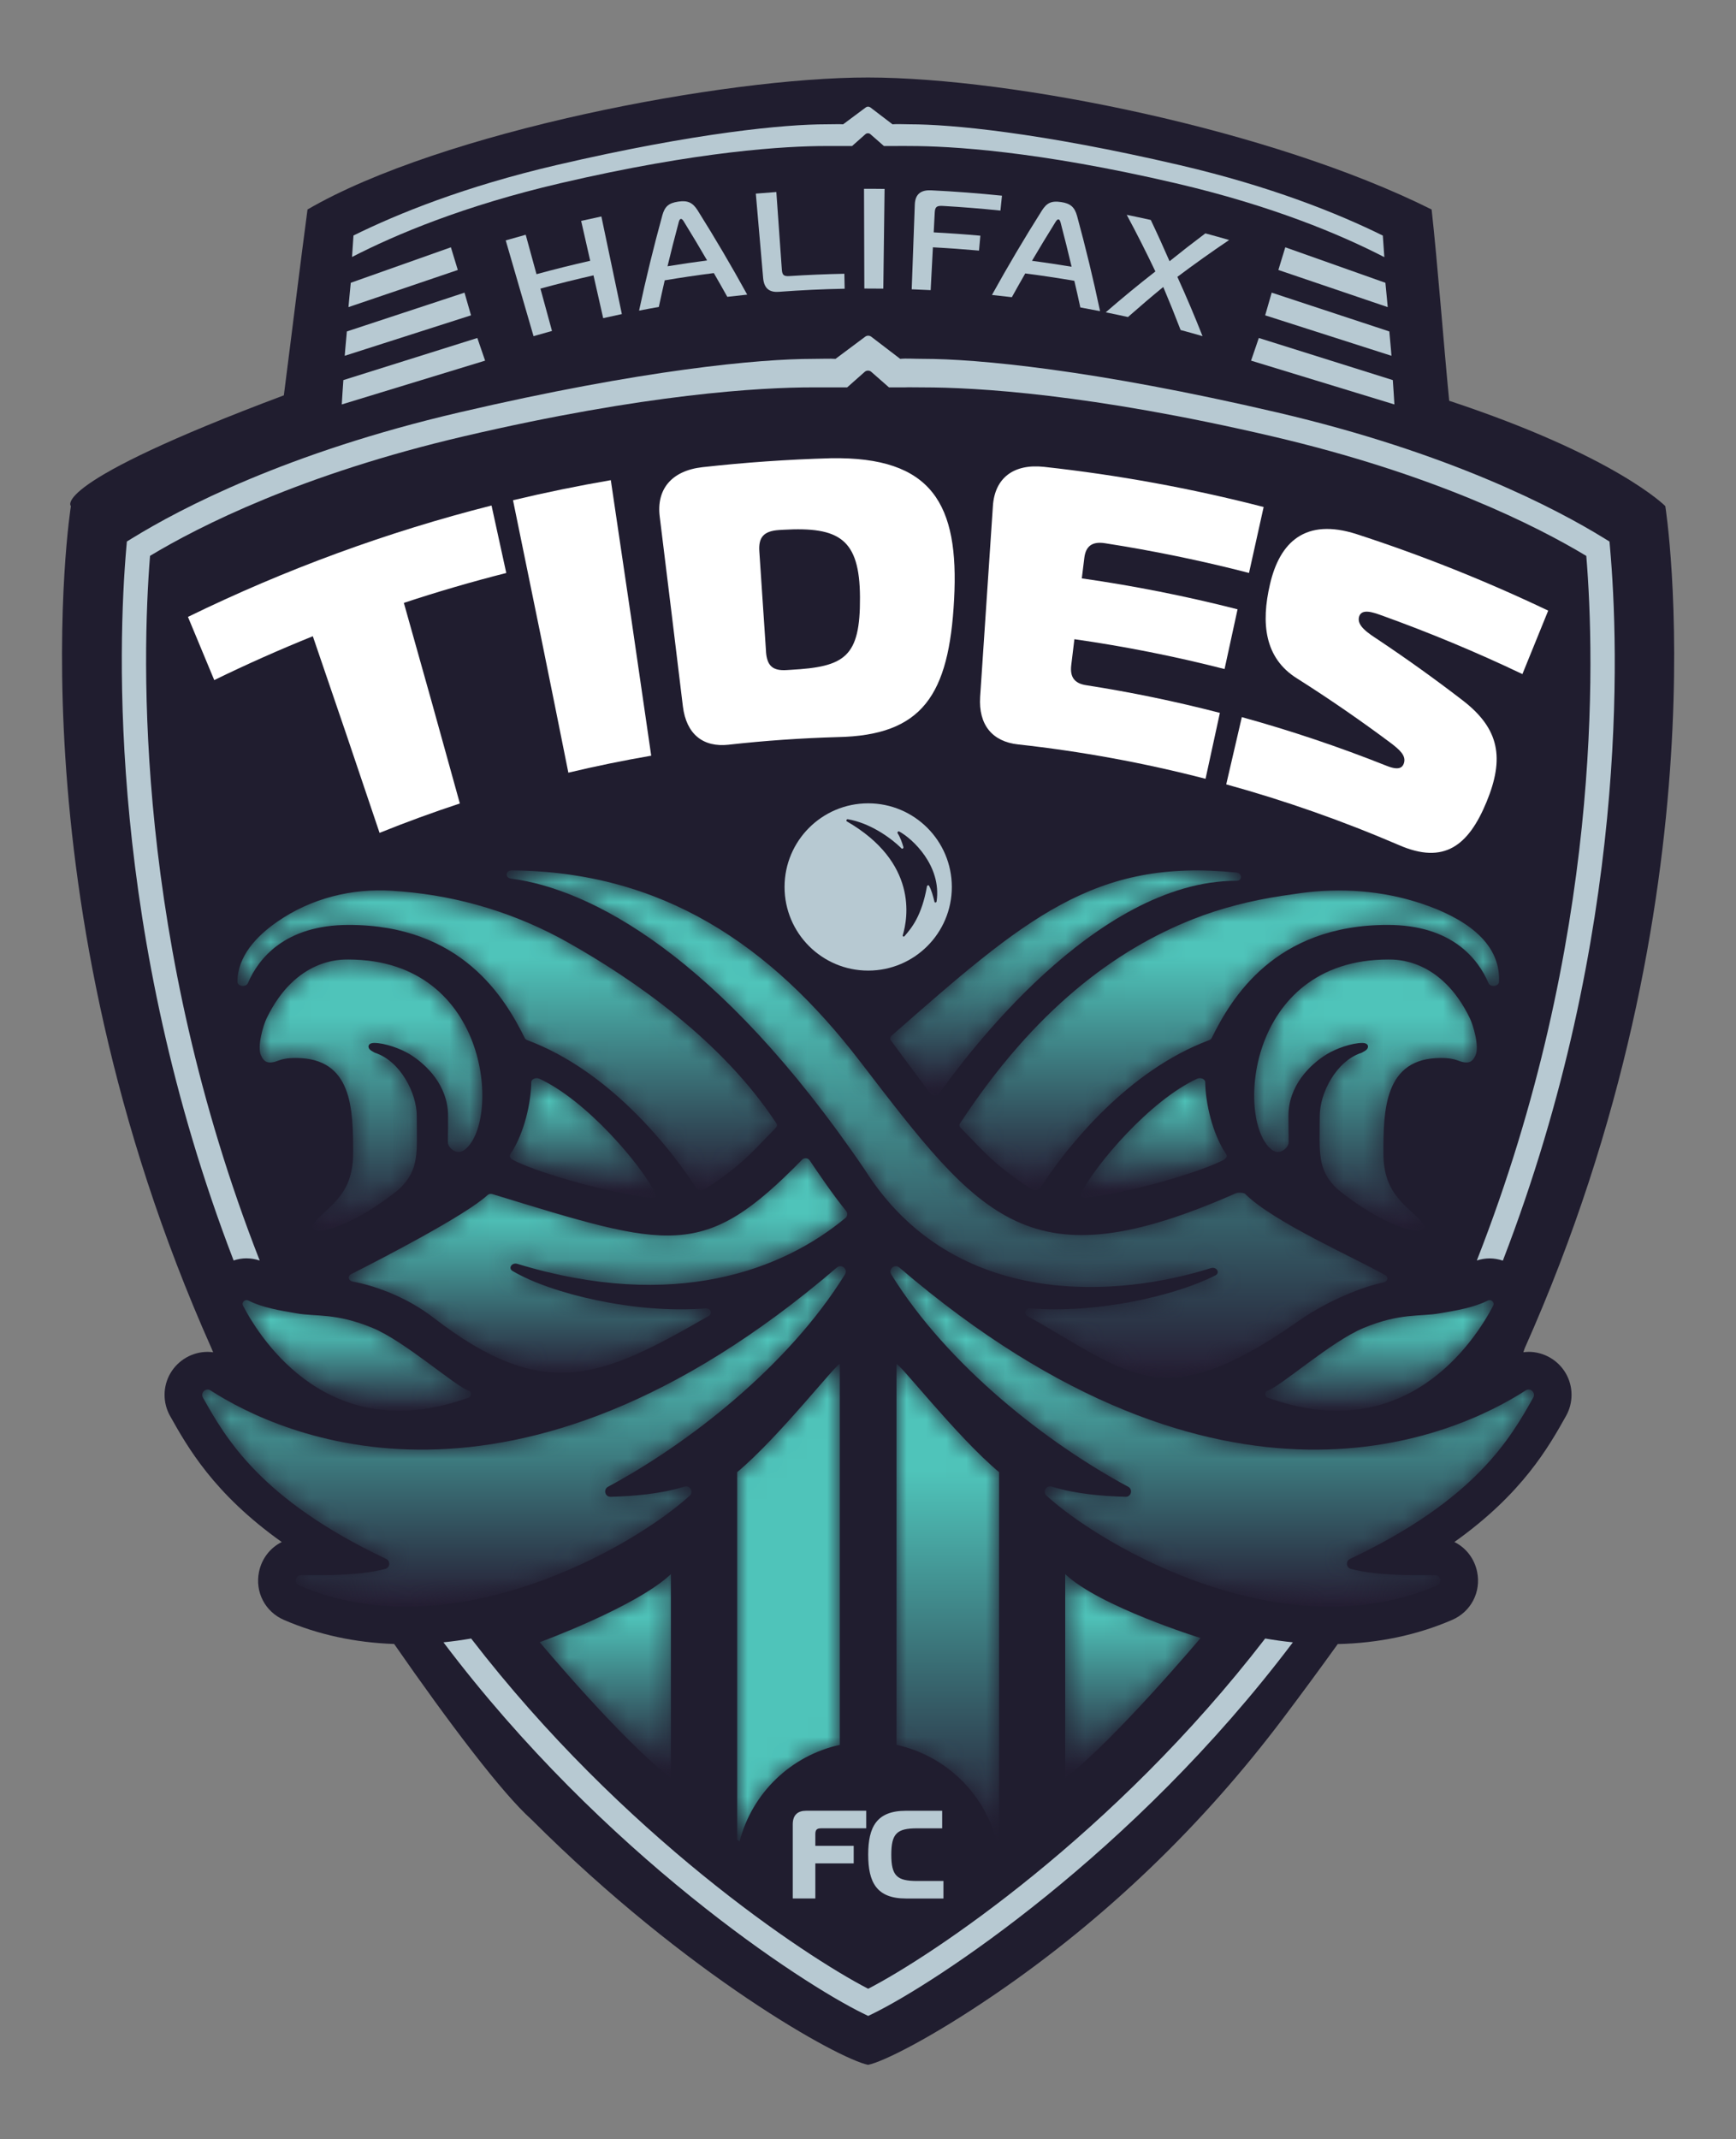 <?xml version="1.0" encoding="UTF-8" standalone="no"?>
<!-- Created with Inkscape (http://www.inkscape.org/) -->

<svg
   width="280"
   height="345"
   viewBox="0 0 74.083 91.281"
   version="1.1"
   id="svg1"
   xml:space="preserve"
   inkscape:version="1.4 (e7c3feb1, 2024-10-09)"
   sodipodi:docname="HFX.svg"
   xmlns:inkscape="http://www.inkscape.org/namespaces/inkscape"
   xmlns:sodipodi="http://sodipodi.sourceforge.net/DTD/sodipodi-0.dtd"
   xmlns="http://www.w3.org/2000/svg"><rect x="0" y="0" width="74.083" height="91.281" fill="#808080" stroke="none"/><defs
     id="defs1"><linearGradient
       id="paint0_linear_2538_9609"
       x1="53.446"
       y1="88.593"
       x2="53.446"
       y2="64.573"
       gradientUnits="userSpaceOnUse"><stop
         offset="0"
         stop-color="#261F35"
         id="stop59" /><stop
         offset="0.77"
         stop-color="#4FC4BA"
         id="stop60" /><stop
         offset="1"
         stop-color="#4FC4BA"
         id="stop61" /></linearGradient><linearGradient
       id="paint1_linear_2538_9609"
       x1="45.431"
       y1="18871.801"
       x2="45.431"
       y2="64.573"
       gradientUnits="userSpaceOnUse"><stop
         offset="0"
         stop-color="#261F35"
         id="stop62" /><stop
         offset="0.77"
         stop-color="#4FC4BA"
         id="stop63" /><stop
         offset="1"
         stop-color="#4FC4BA"
         id="stop64" /></linearGradient><linearGradient
       id="paint2_linear_2538_9609"
       x1="35.974"
       y1="85.27"
       x2="35.974"
       y2="75.004"
       gradientUnits="userSpaceOnUse"><stop
         offset="0"
         stop-color="#261F35"
         id="stop65" /><stop
         offset="0.77"
         stop-color="#4FC4BA"
         id="stop66" /><stop
         offset="1"
         stop-color="#4FC4BA"
         id="stop67" /></linearGradient><linearGradient
       id="paint3_linear_2538_9609"
       x1="62.525"
       y1="85.27"
       x2="62.525"
       y2="75.004"
       gradientUnits="userSpaceOnUse"><stop
         offset="0"
         stop-color="#261F35"
         id="stop68" /><stop
         offset="0.77"
         stop-color="#4FC4BA"
         id="stop69" /><stop
         offset="1"
         stop-color="#4FC4BA"
         id="stop70" /></linearGradient><linearGradient
       id="paint4_linear_2538_9609"
       x1="32.203"
       y1="76.835"
       x2="32.203"
       y2="59.702"
       gradientUnits="userSpaceOnUse"><stop
         offset="0"
         stop-color="#261F35"
         id="stop71" /><stop
         offset="0.77"
         stop-color="#4FC4BA"
         id="stop72" /><stop
         offset="1"
         stop-color="#4FC4BA"
         id="stop73" /></linearGradient><linearGradient
       id="paint5_linear_2538_9609"
       x1="66.837"
       y1="76.835"
       x2="66.837"
       y2="59.702"
       gradientUnits="userSpaceOnUse"><stop
         offset="0"
         stop-color="#261F35"
         id="stop74" /><stop
         offset="0.77"
         stop-color="#4FC4BA"
         id="stop75" /><stop
         offset="1"
         stop-color="#4FC4BA"
         id="stop76" /></linearGradient><linearGradient
       id="paint6_linear_2538_9609"
       x1="75.471"
       y1="67.219"
       x2="75.471"
       y2="61.651"
       gradientUnits="userSpaceOnUse"><stop
         offset="0"
         stop-color="#261F35"
         id="stop77" /><stop
         offset="0.77"
         stop-color="#4FC4BA"
         id="stop78" /><stop
         offset="1"
         stop-color="#4FC4BA"
         id="stop79" /></linearGradient><linearGradient
       id="paint7_linear_2538_9609"
       x1="24.009"
       y1="67.219"
       x2="24.009"
       y2="61.651"
       gradientUnits="userSpaceOnUse"><stop
         offset="0"
         stop-color="#261F35"
         id="stop80" /><stop
         offset="0.77"
         stop-color="#4FC4BA"
         id="stop81" /><stop
         offset="1"
         stop-color="#4FC4BA"
         id="stop82" /></linearGradient><linearGradient
       id="paint8_linear_2538_9609"
       x1="36.355"
       y1="65.461"
       x2="36.355"
       y2="54.671"
       gradientUnits="userSpaceOnUse"><stop
         offset="0"
         stop-color="#261F35"
         id="stop83" /><stop
         offset="0.77"
         stop-color="#4FC4BA"
         id="stop84" /><stop
         offset="1"
         stop-color="#4FC4BA"
         id="stop85" /></linearGradient><linearGradient
       id="paint9_linear_2538_9609"
       x1="53.477"
       y1="65.229"
       x2="53.477"
       y2="39.705"
       gradientUnits="userSpaceOnUse"><stop
         offset="0"
         stop-color="#261F35"
         id="stop86" /><stop
         offset="0.77"
         stop-color="#4FC4BA"
         id="stop87" /><stop
         offset="1"
         stop-color="#4FC4BA"
         id="stop88" /></linearGradient><linearGradient
       id="paint10_linear_2538_9609"
       x1="59.289"
       y1="50.965"
       x2="59.289"
       y2="39.632"
       gradientUnits="userSpaceOnUse"><stop
         offset="0"
         stop-color="#261F35"
         id="stop89" /><stop
         offset="0.77"
         stop-color="#4FC4BA"
         id="stop90" /><stop
         offset="1"
         stop-color="#4FC4BA"
         id="stop91" /></linearGradient><linearGradient
       id="paint11_linear_2538_9609"
       x1="31.358"
       y1="55.915"
       x2="31.358"
       y2="40.821"
       gradientUnits="userSpaceOnUse"><stop
         offset="0"
         stop-color="#261F35"
         id="stop92" /><stop
         offset="0.77"
         stop-color="#4FC4BA"
         id="stop93" /><stop
         offset="1"
         stop-color="#4FC4BA"
         id="stop94" /></linearGradient><linearGradient
       id="paint12_linear_2538_9609"
       x1="24.961"
       y1="57.747"
       x2="24.961"
       y2="44.07"
       gradientUnits="userSpaceOnUse"><stop
         offset="0"
         stop-color="#261F35"
         id="stop95" /><stop
         offset="0.77"
         stop-color="#4FC4BA"
         id="stop96" /><stop
         offset="1"
         stop-color="#4FC4BA"
         id="stop97" /></linearGradient><linearGradient
       id="paint13_linear_2538_9609"
       x1="34.867"
       y1="56.054"
       x2="34.867"
       y2="50.023"
       gradientUnits="userSpaceOnUse"><stop
         offset="0"
         stop-color="#261F35"
         id="stop98" /><stop
         offset="0.77"
         stop-color="#4FC4BA"
         id="stop99" /><stop
         offset="1"
         stop-color="#4FC4BA"
         id="stop100" /></linearGradient><linearGradient
       id="paint14_linear_2538_9609"
       x1="67.63"
       y1="55.848"
       x2="67.63"
       y2="40.757"
       gradientUnits="userSpaceOnUse"><stop
         offset="0"
         stop-color="#261F35"
         id="stop101" /><stop
         offset="0.77"
         stop-color="#4FC4BA"
         id="stop102" /><stop
         offset="1"
         stop-color="#4FC4BA"
         id="stop103" /></linearGradient><linearGradient
       id="paint15_linear_2538_9609"
       x1="75.008"
       y1="57.747"
       x2="75.008"
       y2="44.07"
       gradientUnits="userSpaceOnUse"><stop
         offset="0"
         stop-color="#261F35"
         id="stop104" /><stop
         offset="0.77"
         stop-color="#4FC4BA"
         id="stop105" /><stop
         offset="1"
         stop-color="#4FC4BA"
         id="stop106" /></linearGradient><linearGradient
       id="paint16_linear_2538_9609"
       x1="63.592"
       y1="56.054"
       x2="63.592"
       y2="50.023"
       gradientUnits="userSpaceOnUse"><stop
         offset="0"
         stop-color="#261F35"
         id="stop107" /><stop
         offset="0.77"
         stop-color="#4FC4BA"
         id="stop108" /><stop
         offset="1"
         stop-color="#4FC4BA"
         id="stop109" /></linearGradient><clipPath
       id="clip0_2538_9609"><rect
         width="81.129"
         height="100"
         fill="#ffffff"
         transform="translate(9)"
         id="rect109"
         x="0"
         y="0" /></clipPath></defs><g
     transform="translate(-91.152,-123.507)"><g
       style="fill:none"
       id="g1"
       transform="matrix(0.848,0,0,0.848,86.167,126.814)"><g
         clip-path="url(#clip0_2538_9609)"
         id="g59"><path
           d="m 82.806,64.124 c -0.089,0 -0.178,0.008 -0.266,0.019 0.026,-0.069 0.048,-0.134 0.065,-0.193 10.186,-22.843 7.078,-42.384 7.078,-42.384 0,0 -2.479,-2.522 -10.875,-5.299 C 78.519,13.315 78.221,9.321 77.923,6.642 69.883,2.621 56.846,0.007 49.564,1.50087e-5 42.319,-0.007 28.079,2.728 21.354,6.641 20.962,9.582 20.65,12.192 20.163,15.993 8.254,20.46 9.446,21.566 9.446,21.566 c 0,0 -3.108,19.542 7.078,42.384 0.024,0.061 0.052,0.126 0.081,0.194 -0.093,-0.012 -0.187,-0.02 -0.282,-0.02 -0.765,0 -1.481,0.412 -1.869,1.075 -0.385,0.658 -0.392,1.482 -0.017,2.15 0.879,1.564 2.196,3.909 5.619,6.343 -0.575,0.288 -1.004,0.827 -1.143,1.499 -0.21,1.016 0.307,2.012 1.258,2.422 1.708,0.738 3.57,1.142 5.543,1.209 2.769,3.991 5.449,7.528 6.908,8.831 7.876,7.871 15.479,12.052 16.942,12.346 0.757,-0.153 3.162,-1.347 6.397,-3.557 5.556,-3.795 10.433,-8.499 14.482,-13.872 0.942,-1.249 1.865,-2.505 2.756,-3.744 2.051,-0.045 3.987,-0.45 5.756,-1.215 0.951,-0.411 1.468,-1.406 1.258,-2.422 -0.139,-0.673 -0.568,-1.212 -1.143,-1.499 3.422,-2.433 4.739,-4.778 5.618,-6.343 0.375,-0.668 0.368,-1.492 -0.017,-2.15 -0.388,-0.663 -1.105,-1.075 -1.869,-1.075"
           fill="#201d2f"
           id="path1" /><path
           d="m 37.172,11.904 c -0.314,0.066 -0.627,0.134 -0.939,0.205 -0.163,-0.718 -0.325,-1.435 -0.488,-2.153 -0.893,0.202 -1.784,0.425 -2.67,0.667 0.194,0.71 0.388,1.419 0.582,2.13 -0.31,0.085 -0.619,0.172 -0.929,0.262 -0.467,-1.607 -0.933,-3.213 -1.4,-4.819 0.335,-0.097 0.67,-0.192 1.006,-0.283 0.18,0.661 0.362,1.323 0.543,1.984 0.897,-0.245 1.798,-0.47 2.703,-0.675 C 35.427,8.553 35.276,7.883 35.124,7.215 35.463,7.138 35.802,7.064 36.142,6.993 c 0.344,1.637 0.687,3.274 1.031,4.911"
           fill="#b7c9d2"
           id="path2" /><path
           d="M 39.469,9.499 C 40.133,9.39 40.797,9.292 41.463,9.205 41.092,8.567 40.713,7.931 40.323,7.3 40.282,7.226 40.209,7.106 40.14,7.117 c -0.07,0.01 -0.104,0.145 -0.122,0.229 -0.193,0.718 -0.375,1.435 -0.548,2.154 z m -0.262,-2.557 c 0.126,-0.448 0.313,-0.624 0.805,-0.697 0.468,-0.069 0.721,0.042 0.971,0.435 0.879,1.399 1.712,2.815 2.498,4.246 -0.334,0.034 -0.668,0.07 -1.002,0.11 -0.222,-0.4 -0.449,-0.798 -0.678,-1.195 -0.825,0.105 -1.649,0.227 -2.471,0.365 -0.103,0.446 -0.202,0.893 -0.297,1.339 -0.332,0.058 -0.663,0.12 -0.994,0.185 0.342,-1.597 0.731,-3.194 1.169,-4.788"
           fill="#b7c9d2"
           id="path3" /><path
           d="M 45.084,10.784 C 44.652,10.817 44.333,10.666 44.283,10.093 44.159,8.677 44.037,7.26 43.914,5.843 c 0.344,-0.03 0.689,-0.057 1.033,-0.081 0.092,1.299 0.184,2.598 0.276,3.897 0.02,0.286 0.099,0.352 0.392,0.332 0.918,-0.059 1.836,-0.098 2.755,-0.116 0.005,0.251 0.009,0.502 0.015,0.753 -1.1,0.021 -2.2,0.073 -3.299,0.155"
           fill="#b7c9d2"
           id="path4" /><path
           d="M 49.375,10.619 C 49.37,8.945 49.365,7.273 49.359,5.6 c 0.345,0 0.691,0 1.035,0.006 -0.021,1.672 -0.043,3.345 -0.064,5.018 -0.319,-0.004 -0.637,-0.005 -0.956,-0.005 z"
           fill="#b7c9d2"
           id="path5" /><path
           d="m 51.759,10.658 c 0.052,-1.421 0.104,-2.842 0.156,-4.262 0.019,-0.573 0.356,-0.742 0.827,-0.719 1.189,0.057 2.376,0.148 3.56,0.27 -0.026,0.25 -0.052,0.5 -0.078,0.749 -0.965,-0.1 -1.933,-0.178 -2.9,-0.234 -0.31,-0.018 -0.391,0.05 -0.406,0.336 -0.018,0.331 -0.034,0.664 -0.052,0.995 0.783,0.041 1.567,0.096 2.348,0.167 -0.022,0.25 -0.044,0.5 -0.068,0.75 -0.773,-0.069 -1.546,-0.124 -2.32,-0.165 -0.037,0.719 -0.075,1.437 -0.113,2.155 -0.319,-0.017 -0.637,-0.031 -0.956,-0.043"
           fill="#b7c9d2"
           id="path6" /><path
           d="m 57.812,9.223 c 0.666,0.089 1.331,0.189 1.994,0.299 C 59.636,8.804 59.458,8.085 59.27,7.369 59.251,7.286 59.217,7.15 59.148,7.14 59.078,7.13 59.006,7.249 58.964,7.322 58.571,7.953 58.187,8.586 57.812,9.223 Z m 0.494,-2.522 c 0.25,-0.393 0.481,-0.506 0.972,-0.433 0.468,0.07 0.679,0.251 0.803,0.699 0.434,1.595 0.82,3.193 1.157,4.791 C 60.908,11.693 60.577,11.63 60.245,11.57 60.148,11.123 60.048,10.676 59.943,10.23 59.122,10.089 58.298,9.966 57.473,9.859 57.244,10.257 57.02,10.655 56.799,11.054 56.465,11.014 56.131,10.976 55.797,10.942 56.587,9.513 57.423,8.098 58.306,6.702"
           fill="#b7c9d2"
           id="path7" /><path
           d="m 65.291,12.705 c -0.277,-0.723 -0.568,-1.444 -0.873,-2.165 -0.605,0.496 -1.196,1.001 -1.776,1.513 -0.372,-0.082 -0.745,-0.162 -1.119,-0.237 0.807,-0.702 1.641,-1.388 2.499,-2.057 -0.454,-0.955 -0.934,-1.905 -1.442,-2.849 0.404,0.082 0.807,0.169 1.21,0.258 0.329,0.69 0.643,1.382 0.945,2.077 0.589,-0.475 1.19,-0.943 1.802,-1.402 0.4,0.107 0.799,0.219 1.197,0.334 -0.891,0.6 -1.759,1.219 -2.605,1.854 0.451,0.991 0.872,1.985 1.266,2.983 -0.368,-0.106 -0.736,-0.21 -1.105,-0.309 z"
           fill="#b7c9d2"
           id="path8" /><path
           d="m 29.582,11.967 -0.328,-1.141 -5.92,1.952 c -0.036,0.46 -0.073,0.741 -0.107,1.225 z"
           fill="#b7c9d2"
           id="path9" /><path
           d="m 29.9,13.107 -6.742,2.119 c -0.03,0.461 -0.058,0.792 -0.08,1.225 l 7.213,-2.204 z"
           fill="#b7c9d2"
           id="path10" /><path
           d="m 23.531,10.329 c -0.034,0.39 -0.075,0.714 -0.117,1.225 l 5.503,-1.869 -0.348,-1.141 -5.038,1.785"
           fill="#b7c9d2"
           id="path11" /><path
           d="m 69.547,11.967 0.328,-1.141 5.92,1.952 c 0.036,0.46 0.073,0.741 0.107,1.225 z"
           fill="#b7c9d2"
           id="path12" /><path
           d="m 69.227,13.107 6.743,2.119 c 0.03,0.461 0.057,0.792 0.08,1.225 l -7.213,-2.204 z"
           fill="#b7c9d2"
           id="path13" /><path
           d="m 75.597,10.329 c 0.034,0.39 0.074,0.714 0.117,1.225 L 70.211,9.685 70.559,8.544 75.597,10.33"
           fill="#b7c9d2"
           id="path14" /><path
           d="M 75.54,9.038 C 73.354,7.91 69.898,6.452 65.047,5.321 58.065,3.691 53.673,3.448 51.676,3.448 c -0.356,0 -0.581,-0.008 -0.72,0 H 50.361 L 49.682,2.853 c -0.071,-0.063 -0.18,-0.063 -0.253,0 l -0.671,0.595 h -1.315 c -1.997,0 -6.389,0.243 -13.371,1.873 -4.84,1.128 -8.292,2.584 -10.478,3.71 l 0.073,-1.081 c 2.254,-1.113 5.621,-2.47 10.192,-3.538 7.075,-1.649 11.547,-2.057 13.584,-2.057 0.375,0 0.665,-0.015 0.865,0 l 1.141,-0.851 c 0.068,-0.05 0.162,-0.05 0.232,0.003 l 1.111,0.848 c 0.232,-0.023 0.524,0 0.886,0 2.037,0 6.511,0.408 13.584,2.057 4.579,1.069 7.95,2.429 10.205,3.542 l 0.076,1.083"
           fill="#b7c9d2"
           id="path15" /><path
           d="m 45.773,91.629 v -3.734 c 0,-0.473 0.258,-0.681 0.669,-0.681 h 3.028 v 0.883 h -2.265 c -0.221,0 -0.296,0.076 -0.296,0.296 v 0.586 h 1.931 v 0.883 h -1.931 v 1.766 h -1.135"
           fill="#b7c9d2"
           id="path16" /><path
           d="m 51.469,91.629 c -1.482,0 -1.899,-0.82 -1.899,-2.207 0,-1.387 0.417,-2.207 1.899,-2.207 h 1.823 v 0.883 h -1.261 c -1.009,0 -1.299,0.253 -1.299,1.325 0,1.072 0.29,1.325 1.299,1.325 h 1.325 v 0.883 h -1.886"
           fill="#b7c9d2"
           id="path17" /><path
           d="m 18.285,59.417 c 0.225,0 0.449,0.04 0.663,0.111 -6.28,-16.053 -5.939,-30.236 -5.519,-35.459 2.479,-1.493 7.639,-4.112 15.821,-6.021 9.158,-2.137 14.919,-2.456 17.539,-2.456 h 1.723 l 0.881,-0.78 c 0.095,-0.084 0.238,-0.084 0.333,0 l 0.89,0.781 h 0.781 c 0.182,-0.011 0.478,0 0.945,0 2.619,0 8.38,0.319 17.538,2.457 8.19,1.91 13.35,4.531 15.827,6.023 0.432,5.209 0.799,19.368 -5.509,35.453 0.209,-0.069 0.429,-0.106 0.649,-0.106 0.22,0 0.45,0.042 0.661,0.113 6.353,-16.481 5.836,-30.9 5.393,-35.875 L 86.874,23.35 86.613,23.189 C 84.185,21.691 78.819,18.876 70.159,16.855 60.882,14.691 55.015,14.157 52.343,14.157 c -0.475,0 -0.86,-0.03 -1.163,0 L 49.723,13.043 C 49.633,12.975 49.509,12.974 49.419,13.042 l -1.495,1.116 c -0.262,-0.021 -0.643,0 -1.133,0 -2.672,0 -8.539,0.533 -17.817,2.698 -8.653,2.019 -14.019,4.833 -16.449,6.331 l -0.262,0.161 -0.027,0.306 c -0.432,4.987 -0.921,19.428 5.399,35.871 0.208,-0.069 0.426,-0.109 0.65,-0.109 z"
           fill="#b7c9d2"
           id="path18" /><path
           d="M 69.547,78.547 C 61.927,88.436 52.777,94.511 49.568,96.171 46.358,94.511 37.208,88.436 29.588,78.547 c -0.461,0.079 -0.925,0.144 -1.393,0.192 8.074,10.701 18.046,17.168 21.104,18.667 l 0.27,0.132 0.269,-0.132 C 52.895,95.907 62.867,89.44 70.941,78.739 70.473,78.692 70.009,78.626 69.548,78.547"
           fill="#b7c9d2"
           id="path19" /><path
           d="m 24.979,38.007 c -1.107,-3.3 -2.226,-6.598 -3.358,-9.893 -1.673,0.675 -3.328,1.41 -4.961,2.207 -0.44,-1.06 -0.881,-2.121 -1.323,-3.18 4.928,-2.406 10.049,-4.278 15.277,-5.605 0.248,1.132 0.495,2.264 0.742,3.396 -1.732,0.439 -3.45,0.941 -5.154,1.504 0.95,3.362 1.89,6.726 2.818,10.093 -1.358,0.448 -2.706,0.941 -4.04,1.479"
           fill="#ffffff"
           id="path20" /><path
           d="m 34.48,34.979 c -0.914,-4.571 -1.843,-9.142 -2.785,-13.708 1.631,-0.39 3.273,-0.726 4.922,-1.01 0.689,4.62 1.367,9.242 2.033,13.864 -1.396,0.24 -2.787,0.525 -4.17,0.855 z"
           fill="#ffffff"
           id="path21" /><path
           d="m 44.426,28.886 c 0.049,0.72 0.341,0.977 1.044,0.931 0.065,-0.005 0.131,-0.008 0.195,-0.012 2.731,-0.151 3.51,-0.635 3.491,-3.655 -0.016,-2.937 -1.047,-3.552 -3.859,-3.393 -0.07,0.004 -0.142,0.009 -0.212,0.013 -0.766,0.05 -1.044,0.356 -0.994,1.076 0.113,1.681 0.225,3.36 0.337,5.041 z m -1.87,4.686 c -1.301,0.146 -2.14,-0.534 -2.312,-1.927 -0.384,-3.182 -0.772,-6.362 -1.165,-9.543 -0.176,-1.389 0.603,-2.32 2.149,-2.494 2.144,-0.239 4.296,-0.389 6.45,-0.45 5.127,-0.094 6.47,2.329 6.215,7.098 -0.254,4.834 -1.599,6.853 -5.876,6.934 -1.824,0.052 -3.646,0.179 -5.462,0.381"
           fill="#ffffff"
           id="path22" /><path
           d="m 68.733,24.929 c -2.396,-0.618 -4.816,-1.117 -7.25,-1.495 -0.634,-0.098 -0.964,0.14 -1.037,0.736 -0.043,0.344 -0.084,0.689 -0.127,1.033 2.632,0.376 5.249,0.895 7.838,1.556 -0.218,1.002 -0.436,2.004 -0.654,3.006 -2.496,-0.638 -5.019,-1.138 -7.557,-1.501 -0.053,0.438 -0.106,0.875 -0.159,1.312 -0.071,0.597 0.167,0.912 0.747,1.002 2.261,0.352 4.508,0.817 6.734,1.393 -0.242,1.105 -0.482,2.211 -0.722,3.317 -3.109,-0.805 -6.262,-1.382 -9.434,-1.73 -1.301,-0.141 -1.997,-0.991 -1.909,-2.393 0.211,-3.2 0.425,-6.401 0.642,-9.601 0.09,-1.398 1.028,-2.14 2.575,-1.972 3.717,0.407 7.409,1.081 11.05,2.02 -0.246,1.105 -0.492,2.21 -0.736,3.315"
           fill="#ffffff"
           id="path23" /><path
           d="m 68.372,32.184 c 2.462,0.68 4.895,1.498 7.29,2.452 0.61,0.244 0.792,0.086 0.863,-0.121 0.136,-0.394 -0.228,-0.694 -0.616,-0.997 -1.537,-1.15 -3.124,-2.245 -4.758,-3.28 -1.645,-1.025 -1.817,-2.789 -1.362,-4.738 0.491,-2.131 1.784,-3.347 4.354,-2.525 3.278,1.065 6.501,2.35 9.647,3.851 -0.434,1.064 -0.867,2.128 -1.298,3.193 -2.333,-1.112 -4.71,-2.101 -7.119,-2.965 -0.406,-0.146 -0.977,-0.344 -1.1,0.078 -0.133,0.458 0.467,0.833 0.965,1.162 1.451,0.97 2.865,1.983 4.24,3.042 1.876,1.439 2.111,2.927 1.21,5.115 -0.909,2.202 -2.133,3.164 -4.405,2.174 -2.843,-1.223 -5.748,-2.244 -8.696,-3.057 0.26,-1.128 0.522,-2.256 0.785,-3.382"
           fill="#ffffff"
           id="path24" /><mask
           id="mask0_2538_9609"
           maskUnits="userSpaceOnUse"
           x="50"
           y="64"
           width="7"
           height="25"><path
             d="m 56.157,70.175 v 18.498 c -0.038,0.027 -0.08,0.059 -0.12,0.089 -0.623,-2.43 -2.58,-4.327 -5.044,-4.863 V 64.755 c 0,-0.265 3.041,3.657 5.164,5.421 z"
             fill="#ffffff"
             id="path25" /></mask><g
           mask="url(#mask0_2538_9609)"
           id="g26"><path
             d="m 56.157,70.175 v 18.498 c -0.038,0.027 -0.08,0.059 -0.12,0.089 -0.623,-2.43 -2.58,-4.327 -5.044,-4.863 V 64.755 c 0,-0.265 3.041,3.657 5.164,5.421"
             fill="url(#paint0_linear_2538_9609)"
             id="path26"
             style="fill:url(#paint0_linear_2538_9609)" /></g><mask
           id="mask1_2538_9609"
           maskUnits="userSpaceOnUse"
           x="42"
           y="64"
           width="7"
           height="25"><path
             d="m 48.141,64.755 v 19.144 c -2.464,0.536 -4.421,2.432 -5.045,4.863 -0.04,-0.03 -0.082,-0.061 -0.12,-0.089 V 70.175 c 2.123,-1.764 5.164,-5.686 5.164,-5.421 z"
             fill="#ffffff"
             id="path27" /></mask><g
           mask="url(#mask1_2538_9609)"
           id="g28"><path
             d="m 48.141,64.755 v 19.144 c -2.464,0.536 -4.421,2.432 -5.045,4.863 -0.04,-0.03 -0.082,-0.061 -0.12,-0.089 V 70.175 c 2.123,-1.764 5.164,-5.686 5.164,-5.421"
             fill="url(#paint1_linear_2538_9609)"
             id="path28"
             style="fill:url(#paint1_linear_2538_9609)" /></g><mask
           id="mask2_2538_9609"
           maskUnits="userSpaceOnUse"
           x="33"
           y="75"
           width="7"
           height="11"><path
             d="M 39.641,85.573 V 75.307 c -1.73,1.641 -6.602,3.426 -6.602,3.426 0,0 4.097,4.907 6.602,6.84 z"
             fill="#ffffff"
             id="path29" /></mask><g
           mask="url(#mask2_2538_9609)"
           id="g30"><path
             d="M 39.641,85.573 V 75.307 c -1.73,1.641 -6.602,3.426 -6.602,3.426 0,0 4.097,4.907 6.602,6.84 z"
             fill="url(#paint2_linear_2538_9609)"
             id="path30"
             style="fill:url(#paint2_linear_2538_9609)" /></g><mask
           id="mask3_2538_9609"
           maskUnits="userSpaceOnUse"
           x="59"
           y="75"
           width="8"
           height="11"><path
             d="m 59.484,75.307 v 10.266 c 2.505,-1.933 6.812,-7.05 6.812,-7.05 0,0 -5.082,-1.574 -6.812,-3.216 z"
             fill="#ffffff"
             id="path31" /></mask><g
           mask="url(#mask3_2538_9609)"
           id="g32"><path
             d="m 59.484,75.307 v 10.266 c 2.505,-1.933 6.812,-7.05 6.812,-7.05 0,0 -5.082,-1.574 -6.812,-3.216 z"
             fill="url(#paint3_linear_2538_9609)"
             id="path32"
             style="fill:url(#paint3_linear_2538_9609)" /></g><mask
           id="mask4_2538_9609"
           maskUnits="userSpaceOnUse"
           x="16"
           y="59"
           width="33"
           height="18"><path
             d="m 21.037,75.358 c 1.51,0.013 3.002,0.006 4.228,-0.312 0.244,-0.063 0.271,-0.399 0.043,-0.506 -6.334,-2.993 -8.08,-6.092 -9.218,-8.117 -0.138,-0.246 0.144,-0.512 0.383,-0.359 3.461,2.229 15.226,7.772 31.521,-6.185 0.236,-0.202 0.567,0.086 0.404,0.35 -2.849,4.605 -7.876,8.514 -11.921,10.682 -0.252,0.135 -0.15,0.517 0.135,0.507 1.157,-0.036 2.483,-0.139 3.714,-0.514 0.277,-0.084 0.473,0.263 0.259,0.458 -2.844,2.594 -11.977,7.832 -19.66,4.512 -0.269,-0.116 -0.181,-0.52 0.113,-0.518 z"
             fill="#ffffff"
             id="path33" /></mask><g
           mask="url(#mask4_2538_9609)"
           id="g34"><path
             d="m 21.037,75.358 c 1.51,0.013 3.002,0.006 4.228,-0.312 0.244,-0.063 0.271,-0.399 0.043,-0.506 -6.334,-2.993 -8.08,-6.092 -9.218,-8.117 -0.138,-0.246 0.144,-0.512 0.383,-0.359 3.461,2.229 15.226,7.772 31.521,-6.185 0.236,-0.202 0.567,0.086 0.404,0.35 -2.849,4.605 -7.876,8.514 -11.921,10.682 -0.252,0.135 -0.15,0.517 0.135,0.507 1.157,-0.036 2.483,-0.139 3.714,-0.514 0.277,-0.084 0.473,0.263 0.259,0.458 -2.844,2.594 -11.977,7.832 -19.66,4.512 -0.269,-0.116 -0.181,-0.52 0.113,-0.518"
             fill="url(#paint4_linear_2538_9609)"
             id="path34"
             style="fill:url(#paint4_linear_2538_9609)" /></g><mask
           id="mask5_2538_9609"
           maskUnits="userSpaceOnUse"
           x="50"
           y="59"
           width="34"
           height="18"><path
             d="m 78.092,75.358 c -1.509,0.013 -3.002,0.006 -4.228,-0.312 -0.244,-0.063 -0.272,-0.399 -0.043,-0.506 6.334,-2.993 8.08,-6.092 9.218,-8.117 0.138,-0.246 -0.144,-0.512 -0.382,-0.359 -3.461,2.229 -15.226,7.772 -31.521,-6.185 -0.236,-0.202 -0.567,0.086 -0.404,0.35 2.849,4.605 7.876,8.514 11.921,10.682 0.252,0.135 0.15,0.517 -0.135,0.507 -1.157,-0.036 -2.483,-0.139 -3.714,-0.514 -0.277,-0.084 -0.473,0.263 -0.259,0.458 2.844,2.594 11.977,7.832 19.66,4.512 0.269,-0.116 0.181,-0.52 -0.112,-0.518 z"
             fill="#ffffff"
             id="path35" /></mask><g
           mask="url(#mask5_2538_9609)"
           id="g36"><path
             d="m 78.092,75.358 c -1.509,0.013 -3.002,0.006 -4.228,-0.312 -0.244,-0.063 -0.272,-0.399 -0.043,-0.506 6.334,-2.993 8.08,-6.092 9.218,-8.117 0.138,-0.246 -0.144,-0.512 -0.382,-0.359 -3.461,2.229 -15.226,7.772 -31.521,-6.185 -0.236,-0.202 -0.567,0.086 -0.404,0.35 2.849,4.605 7.876,8.514 11.921,10.682 0.252,0.135 0.15,0.517 -0.135,0.507 -1.157,-0.036 -2.483,-0.139 -3.714,-0.514 -0.277,-0.084 -0.473,0.263 -0.259,0.458 2.844,2.594 11.977,7.832 19.66,4.512 0.269,-0.116 0.181,-0.52 -0.112,-0.518"
             fill="url(#paint5_linear_2538_9609)"
             id="path36"
             style="fill:url(#paint5_linear_2538_9609)" /></g><mask
           id="mask6_2538_9609"
           maskUnits="userSpaceOnUse"
           x="69"
           y="61"
           width="13"
           height="7"><path
             d="m 69.683,66.434 c -0.161,-0.058 -0.189,-0.297 -0.028,-0.351 0.693,-0.231 3.213,-2.49 4.855,-3.167 1.845,-0.76 2.808,-0.555 3.827,-0.732 0.828,-0.143 1.711,-0.288 2.415,-0.642 0.171,-0.086 0.356,0.091 0.27,0.257 -0.921,1.763 -4.384,7.139 -11.339,4.633 z"
             fill="#ffffff"
             id="path37" /></mask><g
           mask="url(#mask6_2538_9609)"
           id="g38"><path
             d="m 69.683,66.434 c -0.161,-0.058 -0.189,-0.297 -0.028,-0.351 0.693,-0.231 3.213,-2.49 4.855,-3.167 1.845,-0.76 2.808,-0.555 3.827,-0.732 0.828,-0.143 1.711,-0.288 2.415,-0.642 0.171,-0.086 0.356,0.091 0.27,0.257 -0.921,1.763 -4.384,7.139 -11.339,4.633"
             fill="url(#paint6_linear_2538_9609)"
             id="path38"
             style="fill:url(#paint6_linear_2538_9609)" /></g><mask
           id="mask7_2538_9609"
           maskUnits="userSpaceOnUse"
           x="18"
           y="61"
           width="12"
           height="7"><path
             d="m 29.447,66.434 c 0.161,-0.058 0.189,-0.297 0.027,-0.351 -0.692,-0.231 -3.213,-2.49 -4.855,-3.167 -1.845,-0.76 -2.808,-0.555 -3.827,-0.732 -0.828,-0.143 -1.711,-0.288 -2.415,-0.642 -0.171,-0.086 -0.356,0.091 -0.269,0.257 0.921,1.763 4.384,7.139 11.339,4.633 z"
             fill="#ffffff"
             id="path39" /></mask><g
           mask="url(#mask7_2538_9609)"
           id="g40"><path
             d="m 29.447,66.434 c 0.161,-0.058 0.189,-0.297 0.027,-0.351 -0.692,-0.231 -3.213,-2.49 -4.855,-3.167 -1.845,-0.76 -2.808,-0.555 -3.827,-0.732 -0.828,-0.143 -1.711,-0.288 -2.415,-0.642 -0.171,-0.086 -0.356,0.091 -0.269,0.257 0.921,1.763 4.384,7.139 11.339,4.633"
             fill="url(#paint7_linear_2538_9609)"
             id="path40"
             style="fill:url(#paint7_linear_2538_9609)" /></g><mask
           id="mask8_2538_9609"
           maskUnits="userSpaceOnUse"
           x="23"
           y="54"
           width="26"
           height="12"><path
             d="m 46.629,54.494 c 0.355,0.531 1.187,1.756 1.829,2.54 0.087,0.106 0.074,0.263 -0.033,0.351 -3.14,2.609 -8.59,4.719 -16.507,2.311 -0.28,-0.085 -0.485,0.218 -0.243,0.36 1.913,1.133 6.121,2.159 9.701,1.883 0.27,-0.02 0.379,0.255 0.155,0.383 -5.374,3.097 -8.231,4.411 -13.838,0.082 -1.455,-1.123 -3.131,-1.651 -4.06,-1.815 -0.225,-0.04 -0.276,-0.279 -0.081,-0.378 1.544,-0.781 5.736,-2.945 6.859,-3.974 0.065,-0.059 0.158,-0.079 0.243,-0.053 8.957,2.743 10.622,3.351 15.584,-1.726 0.112,-0.115 0.302,-0.099 0.391,0.034 z"
             fill="#ffffff"
             id="path41" /></mask><g
           mask="url(#mask8_2538_9609)"
           id="g42"><path
             d="m 46.629,54.494 c 0.355,0.531 1.187,1.756 1.829,2.54 0.087,0.106 0.074,0.263 -0.033,0.351 -3.14,2.609 -8.59,4.719 -16.507,2.311 -0.28,-0.085 -0.485,0.218 -0.243,0.36 1.913,1.133 6.121,2.159 9.701,1.883 0.27,-0.02 0.379,0.255 0.155,0.383 -5.374,3.097 -8.231,4.411 -13.838,0.082 -1.455,-1.123 -3.131,-1.651 -4.06,-1.815 -0.225,-0.04 -0.276,-0.279 -0.081,-0.378 1.544,-0.781 5.736,-2.945 6.859,-3.974 0.065,-0.059 0.158,-0.079 0.243,-0.053 8.957,2.743 10.622,3.351 15.584,-1.726 0.112,-0.115 0.302,-0.099 0.391,0.034"
             fill="url(#paint8_linear_2538_9609)"
             id="path42"
             style="fill:url(#paint8_linear_2538_9609)" /></g><mask
           id="mask9_2538_9609"
           maskUnits="userSpaceOnUse"
           x="31"
           y="39"
           width="45"
           height="27"><path
             d="m 68.547,56.181 c -0.079,-0.079 -0.361,-0.087 -0.469,-0.04 -10.443,4.606 -12.805,1.328 -18.933,-6.649 -4.466,-5.813 -9.905,-9.535 -17.509,-9.596 -0.32,-0.003 -0.36,0.372 -0.044,0.413 3.944,0.518 10.417,3.789 17.803,14.645 4.526,7.161 12.895,6.385 17.414,4.957 0.291,-0.092 0.493,0.235 0.228,0.368 -2.059,1.04 -5.95,1.917 -9.292,1.658 -0.271,-0.021 -0.382,0.257 -0.157,0.384 5.305,3.001 6.832,5.011 13.628,0.255 1.568,-1.097 3.346,-1.758 4.282,-1.945 0.215,-0.043 0.268,-0.269 0.087,-0.371 -1.49,-0.849 -5.627,-2.668 -7.039,-4.08 z"
             fill="#ffffff"
             id="path43" /></mask><g
           mask="url(#mask9_2538_9609)"
           id="g44"><path
             d="m 68.547,56.181 c -0.079,-0.079 -0.361,-0.087 -0.469,-0.04 -10.443,4.606 -12.805,1.328 -18.933,-6.649 -4.466,-5.813 -9.905,-9.535 -17.509,-9.596 -0.32,-0.003 -0.36,0.372 -0.044,0.413 3.944,0.518 10.417,3.789 17.803,14.645 4.526,7.161 12.895,6.385 17.414,4.957 0.291,-0.092 0.493,0.235 0.228,0.368 -2.059,1.04 -5.95,1.917 -9.292,1.658 -0.271,-0.021 -0.382,0.257 -0.157,0.384 5.305,3.001 6.832,5.011 13.628,0.255 1.568,-1.097 3.346,-1.758 4.282,-1.945 0.215,-0.043 0.268,-0.269 0.087,-0.371 -1.49,-0.849 -5.627,-2.668 -7.039,-4.08"
             fill="url(#paint9_linear_2538_9609)"
             id="path44"
             style="fill:url(#paint9_linear_2538_9609)" /></g><mask
           id="mask10_2538_9609"
           maskUnits="userSpaceOnUse"
           x="50"
           y="39"
           width="19"
           height="13"><path
             d="m 50.705,48.446 1.98,2.668 c 0.091,0.149 0.352,0.157 0.455,0.013 1.26,-1.758 7.819,-10.709 14.969,-10.709 0.3,0 0.293,-0.382 -0.005,-0.413 -7.144,-0.731 -10.643,2.308 -17.356,8.208 -0.072,0.063 -0.09,0.157 -0.043,0.234 z"
             fill="#ffffff"
             id="path45" /></mask><g
           mask="url(#mask10_2538_9609)"
           id="g46"><path
             d="m 50.705,48.446 1.98,2.668 c 0.091,0.149 0.352,0.157 0.455,0.013 1.26,-1.758 7.819,-10.709 14.969,-10.709 0.3,0 0.293,-0.382 -0.005,-0.413 -7.144,-0.731 -10.643,2.308 -17.356,8.208 -0.072,0.063 -0.09,0.157 -0.043,0.234"
             fill="url(#paint10_linear_2538_9609)"
             id="path46"
             style="fill:url(#paint10_linear_2538_9609)" /></g><mask
           id="mask11_2538_9609"
           maskUnits="userSpaceOnUse"
           x="17"
           y="40"
           width="28"
           height="16"><path
             d="m 17.829,45.51 c 0.012,0.233 0.43,0.278 0.526,0.057 0.524,-1.22 1.843,-2.926 5.077,-2.926 5.679,0 7.864,3.685 8.854,5.692 0.024,0.048 0.07,0.085 0.129,0.107 2.041,0.762 3.797,2.082 5.183,3.417 1.748,1.682 2.91,3.387 3.318,4.026 0.083,0.131 0.309,0.155 0.439,0.049 l 0.038,-0.024 c 0.957,-0.6 1.814,-1.289 2.551,-2.051 L 44.905,52.863 c 0.078,-0.064 0.095,-0.159 0.044,-0.237 -2.734,-4.169 -7.178,-7.236 -10.493,-9.104 -2.568,-1.446 -5.415,-2.321 -8.353,-2.563 -0.17,-0.014 -0.333,-0.026 -0.483,-0.036 -2.04,-0.134 -4.087,0.381 -5.769,1.543 -1.098,0.758 -2.023,1.774 -2.023,3.043 z"
             fill="#ffffff"
             id="path47" /></mask><g
           mask="url(#mask11_2538_9609)"
           id="g48"><path
             d="m 17.829,45.51 c 0.012,0.233 0.43,0.278 0.526,0.057 0.524,-1.22 1.843,-2.926 5.077,-2.926 5.679,0 7.864,3.685 8.854,5.692 0.024,0.048 0.07,0.085 0.129,0.107 2.041,0.762 3.797,2.082 5.183,3.417 1.748,1.682 2.91,3.387 3.318,4.026 0.083,0.131 0.309,0.155 0.439,0.049 l 0.038,-0.024 c 0.957,-0.6 1.814,-1.289 2.551,-2.051 L 44.905,52.863 c 0.078,-0.064 0.095,-0.159 0.044,-0.237 -2.734,-4.169 -7.178,-7.236 -10.493,-9.104 -2.568,-1.446 -5.415,-2.321 -8.353,-2.563 -0.17,-0.014 -0.333,-0.026 -0.483,-0.036 -2.04,-0.134 -4.087,0.381 -5.769,1.543 -1.098,0.758 -2.023,1.774 -2.023,3.043"
             fill="url(#paint11_linear_2538_9609)"
             id="path48"
             style="fill:url(#paint11_linear_2538_9609)" /></g><mask
           id="mask12_2538_9609"
           maskUnits="userSpaceOnUse"
           x="18"
           y="44"
           width="13"
           height="15"><path
             d="m 23.649,54.133 c 0,2.147 -1.257,2.635 -2.001,3.542 -0.033,0.04 -0.049,0.124 -0.048,0.125 -0.006,0.151 0.168,0.288 0.387,0.252 1.82,-0.3 3.957,-2.1 3.957,-2.101 1.067,-0.988 0.907,-1.897 0.907,-3.7 0,-1.145 -0.821,-2.757 -2.101,-3.176 -0.011,-0.004 -0.049,-0.021 -0.186,-0.104 -0.206,-0.128 -0.208,-0.393 0.148,-0.393 0.53,0 1.327,0.289 1.773,0.561 0.877,0.535 1.942,1.6 1.942,3.112 0,1.265 -0.009,0.483 -0.009,1.333 0,0.256 0.391,0.581 0.679,0.456 0.038,-0.016 0.079,-0.032 0.117,-0.05 1.874,-1.272 1.415,-9.609 -5.811,-9.609 -0.38,0 -2.649,-0.06 -4.108,2.96 -0.163,0.337 -0.488,1.419 -0.283,1.863 0.082,0.179 0.194,0.358 0.442,0.358 0.423,0 0.434,-0.226 1.311,-0.226 2.853,0 2.885,2.57 2.885,4.797 z"
             fill="#ffffff"
             id="path49" /></mask><g
           mask="url(#mask12_2538_9609)"
           id="g50"
           style="display:inline"><path
             d="m 23.649,54.133 c 0,2.147 -1.257,2.635 -2.001,3.542 -0.033,0.04 -0.049,0.124 -0.048,0.125 -0.006,0.151 0.168,0.288 0.387,0.252 1.82,-0.3 3.957,-2.1 3.957,-2.101 1.067,-0.988 0.907,-1.897 0.907,-3.7 0,-1.145 -0.821,-2.757 -2.101,-3.176 -0.011,-0.004 -0.049,-0.021 -0.186,-0.104 -0.206,-0.128 -0.208,-0.393 0.148,-0.393 0.53,0 1.327,0.289 1.773,0.561 0.877,0.535 1.942,1.6 1.942,3.112 0,1.265 -0.009,0.483 -0.009,1.333 0,0.256 0.391,0.581 0.679,0.456 0.038,-0.016 0.079,-0.032 0.117,-0.05 1.874,-1.272 1.415,-9.609 -5.811,-9.609 -0.38,0 -2.649,-0.06 -4.108,2.96 -0.163,0.337 -0.488,1.419 -0.283,1.863 0.082,0.179 0.194,0.358 0.442,0.358 0.423,0 0.434,-0.226 1.311,-0.226 2.853,0 2.885,2.57 2.885,4.797"
             fill="url(#paint12_linear_2538_9609)"
             id="path50"
             style="fill:url(#paint12_linear_2538_9609)" /></g><mask
           id="mask13_2538_9609"
           maskUnits="userSpaceOnUse"
           x="31"
           y="50"
           width="8"
           height="7"><path
             d="m 38.861,56.147 c -0.72,-1.444 -3.47,-4.677 -5.835,-5.765 -0.181,-0.083 -0.41,0.013 -0.412,0.175 -0.012,1.007 -0.344,2.572 -1.055,3.622 -0.072,0.106 0.003,0.213 0.135,0.286 0.919,0.506 4.244,1.555 6.881,1.911 0.201,0.027 0.382,-0.033 0.284,-0.23 z"
             fill="#ffffff"
             id="path51" /></mask><g
           mask="url(#mask13_2538_9609)"
           id="g52"><path
             d="m 38.861,56.147 c -0.72,-1.444 -3.47,-4.677 -5.835,-5.765 -0.181,-0.083 -0.41,0.013 -0.412,0.175 -0.012,1.007 -0.344,2.572 -1.055,3.622 -0.072,0.106 0.003,0.213 0.135,0.286 0.919,0.506 4.244,1.555 6.881,1.911 0.201,0.027 0.382,-0.033 0.284,-0.23"
             fill="url(#paint13_linear_2538_9609)"
             id="path52"
             style="fill:url(#paint13_linear_2538_9609)" /></g><mask
           id="mask14_2538_9609"
           maskUnits="userSpaceOnUse"
           x="54"
           y="40"
           width="28"
           height="16"><path
             d="m 71.29,41.046 c -0.309,0.043 -0.612,0.088 -0.891,0.13 -1.539,0.233 -3.056,0.609 -4.502,1.182 -3.885,1.54 -7.937,4.522 -11.705,10.268 -0.051,0.078 -0.033,0.173 0.044,0.237 l 0.961,0.994 c 0.737,0.762 1.594,1.451 2.551,2.051 l 0.038,0.024 c 0.13,0.105 0.356,0.081 0.439,-0.049 0.408,-0.638 1.57,-2.344 3.318,-4.026 1.386,-1.335 3.143,-2.655 5.183,-3.417 0.059,-0.022 0.105,-0.059 0.129,-0.107 0.99,-2.006 3.175,-5.692 8.854,-5.692 3.234,0 4.553,1.706 5.077,2.926 0.095,0.221 0.514,0.176 0.526,-0.057 0.107,-2.075 -1.894,-3.274 -3.899,-3.943 -1.968,-0.656 -4.069,-0.807 -6.123,-0.521 z"
             fill="#ffffff"
             id="path53" /></mask><g
           mask="url(#mask14_2538_9609)"
           id="g54"><path
             d="m 71.29,41.046 c -0.309,0.043 -0.612,0.088 -0.891,0.13 -1.539,0.233 -3.056,0.609 -4.502,1.182 -3.885,1.54 -7.937,4.522 -11.705,10.268 -0.051,0.078 -0.033,0.173 0.044,0.237 l 0.961,0.994 c 0.737,0.762 1.594,1.451 2.551,2.051 l 0.038,0.024 c 0.13,0.105 0.356,0.081 0.439,-0.049 0.408,-0.638 1.57,-2.344 3.318,-4.026 1.386,-1.335 3.143,-2.655 5.183,-3.417 0.059,-0.022 0.105,-0.059 0.129,-0.107 0.99,-2.006 3.175,-5.692 8.854,-5.692 3.234,0 4.553,1.706 5.077,2.926 0.095,0.221 0.514,0.176 0.526,-0.057 0.107,-2.075 -1.894,-3.274 -3.899,-3.943 -1.968,-0.656 -4.069,-0.807 -6.123,-0.521"
             fill="url(#paint14_linear_2538_9609)"
             id="path54"
             style="fill:url(#paint14_linear_2538_9609)" /></g><mask
           id="mask15_2538_9609"
           maskUnits="userSpaceOnUse"
           x="68"
           y="44"
           width="13"
           height="15"><path
             d="m 78.381,49.336 c 0.877,0 0.889,0.226 1.311,0.226 0.246,0 0.358,-0.18 0.441,-0.358 0.205,-0.444 -0.12,-1.526 -0.283,-1.863 -1.459,-3.02 -3.729,-2.96 -4.108,-2.96 -7.226,0 -7.685,8.337 -5.811,9.609 0.038,0.018 0.079,0.034 0.117,0.05 0.288,0.125 0.679,-0.2 0.679,-0.456 0,-0.85 -0.009,-0.069 -0.009,-1.333 0,-1.512 1.065,-2.577 1.942,-3.112 0.446,-0.272 1.244,-0.561 1.773,-0.561 0.356,0 0.355,0.265 0.148,0.393 -0.137,0.083 -0.176,0.101 -0.186,0.104 -1.28,0.419 -2.101,2.031 -2.101,3.176 0,1.803 -0.159,2.712 0.907,3.7 10e-4,0 2.138,1.801 3.958,2.101 0.219,0.036 0.394,-0.101 0.387,-0.252 0,0 -0.015,-0.084 -0.048,-0.125 -0.743,-0.906 -2.001,-1.395 -2.001,-3.542 0,-2.146 0.032,-4.797 2.885,-4.797 z"
             fill="#ffffff"
             id="path55" /></mask><g
           mask="url(#mask15_2538_9609)"
           id="g56"><path
             d="m 78.381,49.336 c 0.877,0 0.889,0.226 1.311,0.226 0.246,0 0.358,-0.18 0.441,-0.358 0.205,-0.444 -0.12,-1.526 -0.283,-1.863 -1.459,-3.02 -3.729,-2.96 -4.108,-2.96 -7.226,0 -7.685,8.337 -5.811,9.609 0.038,0.018 0.079,0.034 0.117,0.05 0.288,0.125 0.679,-0.2 0.679,-0.456 0,-0.85 -0.009,-0.069 -0.009,-1.333 0,-1.512 1.065,-2.577 1.942,-3.112 0.446,-0.272 1.244,-0.561 1.773,-0.561 0.356,0 0.355,0.265 0.148,0.393 -0.137,0.083 -0.176,0.101 -0.186,0.104 -1.28,0.419 -2.101,2.031 -2.101,3.176 0,1.803 -0.159,2.712 0.907,3.7 10e-4,0 2.138,1.801 3.958,2.101 0.219,0.036 0.394,-0.101 0.387,-0.252 0,0 -0.015,-0.084 -0.048,-0.125 -0.743,-0.906 -2.001,-1.395 -2.001,-3.542 0,-2.146 0.032,-4.797 2.885,-4.797"
             fill="url(#paint15_linear_2538_9609)"
             id="path56"
             style="fill:url(#paint15_linear_2538_9609)" /></g><mask
           id="mask16_2538_9609"
           maskUnits="userSpaceOnUse"
           x="60"
           y="50"
           width="8"
           height="7"><path
             d="m 60.284,56.147 c 0.72,-1.444 3.47,-4.677 5.834,-5.765 0.181,-0.083 0.41,0.013 0.412,0.175 0.012,1.007 0.344,2.572 1.055,3.622 0.072,0.106 -0.003,0.213 -0.135,0.286 -0.919,0.506 -4.244,1.555 -6.881,1.911 -0.201,0.027 -0.382,-0.033 -0.284,-0.23 z"
             fill="#ffffff"
             id="path57" /></mask><g
           mask="url(#mask16_2538_9609)"
           id="g58"><path
             d="m 60.284,56.147 c 0.72,-1.444 3.47,-4.677 5.834,-5.765 0.181,-0.083 0.41,0.013 0.412,0.175 0.012,1.007 0.344,2.572 1.055,3.622 0.072,0.106 -0.003,0.213 -0.135,0.286 -0.919,0.506 -4.244,1.555 -6.881,1.911 -0.201,0.027 -0.382,-0.033 -0.284,-0.23"
             fill="url(#paint16_linear_2538_9609)"
             id="path58"
             style="fill:url(#paint16_linear_2538_9609)" /></g><path
           d="m 52.905,41.478 c -0.074,-0.3 -0.151,-0.595 -0.276,-0.811 -0.025,-0.044 -0.093,-0.02 -0.102,0.033 -0.267,1.505 -0.787,2.109 -1.128,2.504 -0.042,0.048 -0.107,0.014 -0.09,-0.045 0.263,-0.871 0.755,-3.665 -2.813,-5.728 -0.052,-0.03 -0.012,-0.119 0.048,-0.109 1.049,0.18 2.072,0.85 2.704,1.47 0.039,0.039 0.109,-0.014 0.093,-0.07 -0.066,-0.226 -0.153,-0.48 -0.289,-0.693 -0.031,-0.048 0.028,-0.116 0.077,-0.09 0.654,0.347 2.145,1.718 1.883,3.518 -0.009,0.063 -0.093,0.079 -0.107,0.021 z m -3.336,-4.956 c -2.324,0 -4.209,1.884 -4.209,4.209 0,2.325 1.884,4.208 4.209,4.208 2.325,0 4.209,-1.884 4.209,-4.208 0,-2.324 -1.884,-4.209 -4.209,-4.209 z"
           fill="#b7c9d2"
           id="path59" /></g></g></g></svg>
